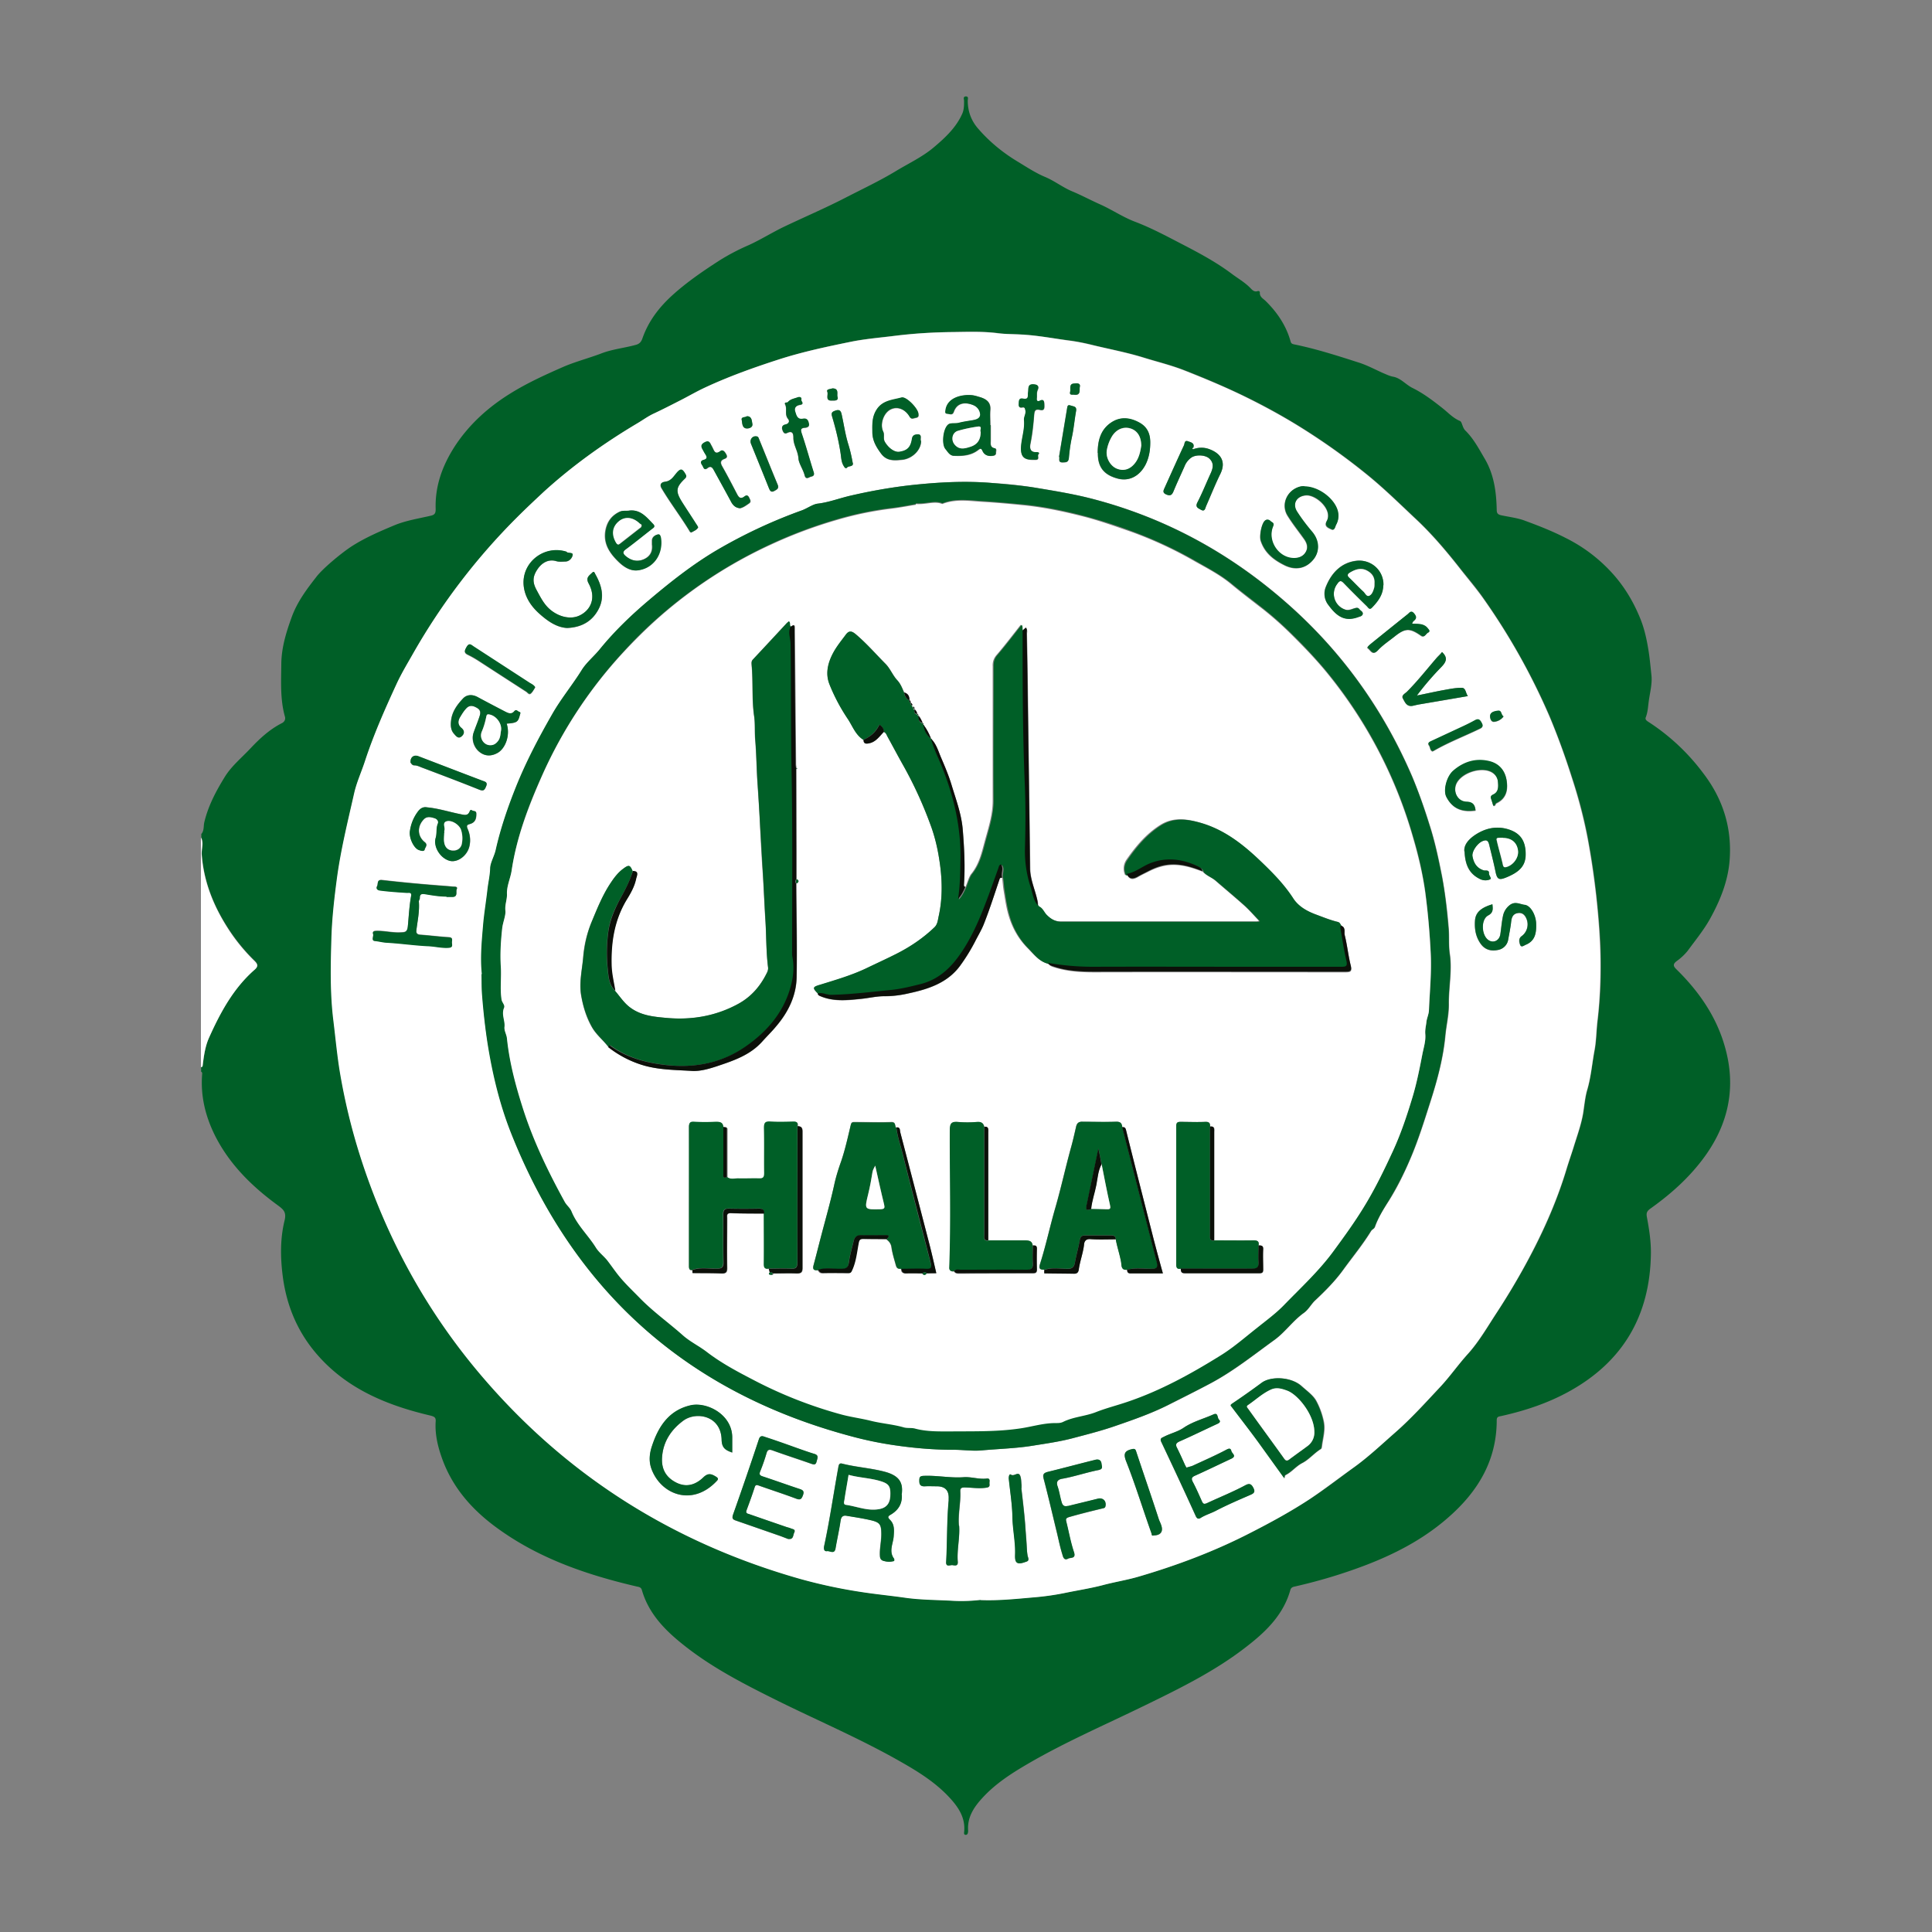 <svg width="70" height="70" fill="none" xmlns="http://www.w3.org/2000/svg"><rect width="100%" height="100%" fill="#808080" stroke="none"/><path d="M7.287 30.226c.112-.119.084-.28.112-.42.14-.602.427-1.141.742-1.652.238-.392.616-.7.938-1.043.336-.357.693-.686 1.134-.91.084-.042.14-.126.112-.231-.175-.616-.14-1.253-.133-1.883 0-.609.175-1.176.385-1.75.203-.546.54-.994.89-1.442.237-.308.93-.882 1.294-1.113.483-.308 1.008-.532 1.526-.749.42-.175.882-.245 1.33-.35.147-.035.168-.105.168-.238-.028-.847.252-1.596.707-2.296.518-.784 1.204-1.4 1.995-1.89.616-.385 1.281-.686 1.953-.98.448-.189.917-.308 1.372-.483.392-.147.82-.189 1.225-.301.133-.035.196-.112.238-.231.224-.644.623-1.155 1.134-1.61.518-.462 1.085-.847 1.66-1.218a7.89 7.89 0 011.056-.553c.413-.189.798-.427 1.204-.63.756-.364 1.533-.693 2.282-1.078.623-.322 1.253-.616 1.855-.98.462-.28.96-.511 1.372-.861.406-.343.798-.707 1.022-1.204.07-.154.07-.315.07-.476 0-.056-.049-.154.063-.161.112 0 .07.098.07.154 0 .385.126.728.378 1.015.406.469.882.861 1.414 1.183.336.203.672.427 1.03.574.342.147.63.378.972.518.35.147.686.329 1.036.483.413.189.798.448 1.218.609.574.217 1.113.504 1.652.784.637.329 1.274.665 1.855 1.099.231.175.483.315.686.525.056.056.133.154.26.112.034-.014.083 0 .083.049-.014.161.126.224.21.308.42.413.742.889.903 1.463.021.084.07.098.147.112.784.161 1.547.406 2.31.651.315.098.61.259.91.392.12.049.231.105.357.126.28.056.455.294.707.413.392.196.742.462 1.085.735.203.161.371.35.623.455.077.035.084.238.19.343.3.294.49.658.7 1.015.342.574.426 1.211.44 1.862 0 .126.042.168.161.196.294.063.61.098.875.203.497.182.994.378 1.47.623a5.683 5.683 0 011.792 1.4c.385.455.672.952.896 1.498.147.357.231.728.294 1.106.056.329.084.658.12.987.027.301-.057.609-.099.917-.028.203-.035.406-.112.595-.02.063.021.105.084.147a7.657 7.657 0 011.995 1.862c.728.945 1.057 2.009.96 3.192-.064.749-.344 1.435-.708 2.093-.23.413-.532.777-.812 1.162a2.037 2.037 0 01-.399.371c-.133.105-.133.175 0 .301.791.777 1.421 1.673 1.736 2.751.49 1.659.077 3.122-1.029 4.424-.483.574-1.05 1.057-1.659 1.491-.105.077-.154.14-.126.294.084.448.154.896.147 1.351-.035 2.233-1.015 3.906-2.975 4.984-.763.42-1.589.693-2.436.882-.09.021-.175.014-.175.154 0 1.449-.672 2.569-1.729 3.5-1.169 1.036-2.569 1.638-4.039 2.107-.51.161-1.029.301-1.554.42-.07.014-.126.035-.154.119-.245.882-.86 1.491-1.554 2.03-1.155.91-2.478 1.554-3.787 2.191-1.393.679-2.82 1.295-4.165 2.079-.602.35-1.19.728-1.666 1.253-.3.329-.539.693-.504 1.169 0 .07-.014.161-.09.154-.085 0-.05-.098-.05-.154.028-.441-.175-.784-.448-1.099-.51-.588-1.162-1.001-1.827-1.379-1.442-.826-2.968-1.477-4.459-2.212-1.183-.588-2.359-1.183-3.395-2.002-.686-.539-1.302-1.148-1.554-2.03-.028-.091-.098-.105-.175-.119-1.77-.413-3.472-.987-4.97-2.051-.952-.672-1.715-1.505-2.107-2.632-.147-.42-.245-.847-.217-1.295.014-.161-.063-.182-.189-.217-1.638-.385-3.143-1.015-4.235-2.366-.637-.791-.994-1.701-1.12-2.709-.084-.672-.09-1.344.07-1.995.077-.315-.056-.406-.252-.553-.938-.686-1.757-1.491-2.282-2.548-.336-.686-.51-1.4-.455-2.17 0-.042.021-.091-.035-.119v-.182c.05 0 .056-.028.063-.07.042-.343.091-.686.231-.994.406-.91.882-1.778 1.638-2.45.154-.133.12-.21 0-.336a6.689 6.689 0 01-.917-1.113c-.546-.826-.91-1.715-.987-2.716-.014-.21.077-.42-.02-.623v-.14l-.008.021zm28.245 27.741c.644.021 1.288-.042 1.94-.098a9.437 9.437 0 001.098-.154c.462-.098.931-.168 1.393-.287.441-.119.903-.189 1.344-.322 1.38-.406 2.716-.91 3.997-1.568.75-.385 1.491-.784 2.198-1.253.525-.343 1.022-.728 1.526-1.099.546-.392 1.036-.854 1.54-1.295.574-.504 1.085-1.071 1.61-1.631.364-.392.665-.826 1.022-1.218.413-.455.714-.994 1.05-1.505a24.3 24.3 0 00.931-1.54c.658-1.169 1.211-2.387 1.596-3.675.077-.252.161-.504.245-.756.126-.413.28-.826.35-1.253.042-.273.07-.567.14-.812.14-.483.175-.973.273-1.463.063-.35.063-.707.105-1.057.084-.7.12-1.4.112-2.093 0-.819-.07-1.638-.16-2.457a25.876 25.876 0 00-.26-1.799c-.14-.84-.357-1.666-.623-2.471a28.05 28.05 0 00-.812-2.219 23.933 23.933 0 00-2.387-4.256c-.266-.385-.574-.742-.868-1.113-.49-.623-1-1.225-1.575-1.764-.56-.525-1.106-1.064-1.7-1.554a23.69 23.69 0 00-2.528-1.806 22.246 22.246 0 00-2.002-1.099 30.372 30.372 0 00-2.19-.945c-.47-.182-.96-.301-1.436-.448-.623-.196-1.267-.308-1.904-.469a7.44 7.44 0 00-.86-.161c-.554-.07-1.1-.175-1.66-.21-.287-.014-.58-.007-.868-.049-.546-.07-1.085-.056-1.624-.042-.714.014-1.428.049-2.142.14-.51.063-1.022.105-1.519.203-.896.182-1.792.371-2.66.651-.91.294-1.813.616-2.68 1.022-.316.147-.624.329-.932.483-.3.154-.616.315-.93.462-.204.091-.386.231-.575.343a21.442 21.442 0 00-3.395 2.485c-.336.308-.665.616-.98.938a23.13 23.13 0 00-3.738 4.893c-.21.371-.434.735-.609 1.12-.42.91-.833 1.827-1.14 2.779-.134.399-.309.784-.4 1.19-.23 1.015-.483 2.03-.623 3.073-.098.735-.189 1.477-.203 2.212-.028.973-.049 1.953.07 2.933.077.616.133 1.232.231 1.841.175 1.057.42 2.093.75 3.108a22.798 22.798 0 004.465 8.029c3.087 3.591 6.93 5.985 11.48 7.273.735.21 1.484.364 2.24.476.497.077 1.001.126 1.505.196.56.077 1.12.084 1.68.112.364.021.735.021 1.106-.028l-.014.007z" fill="#005F27"/><path d="M7.287 30.359c.098.203 0 .413.021.623.077 1.001.448 1.89.987 2.716.266.406.574.777.917 1.113.126.119.161.203 0 .336-.763.672-1.232 1.547-1.638 2.45-.14.308-.189.658-.23.994 0 .042-.008.077-.064.07v-8.309l.007.007zm28.245 27.608a5.873 5.873 0 01-1.106.028c-.56-.028-1.12-.028-1.68-.112-.497-.07-1-.119-1.505-.196a18.738 18.738 0 01-2.24-.476c-4.543-1.288-8.393-3.682-11.48-7.273-2.037-2.366-3.514-5.054-4.466-8.029a22.332 22.332 0 01-.749-3.108c-.098-.609-.154-1.225-.23-1.841-.12-.98-.099-1.96-.07-2.933.02-.735.104-1.477.202-2.212.14-1.036.392-2.051.623-3.073.091-.406.273-.791.4-1.19.314-.952.72-1.869 1.14-2.779.175-.378.4-.749.61-1.12a23.13 23.13 0 013.737-4.893c.322-.322.651-.63.98-.938 1.043-.952 2.184-1.764 3.395-2.485.19-.112.371-.245.574-.343.315-.147.63-.308.931-.462.308-.154.616-.336.931-.483.868-.406 1.771-.728 2.681-1.022.868-.28 1.764-.469 2.66-.651.504-.098 1.015-.14 1.52-.203a18.142 18.142 0 012.141-.14c.546-.007 1.085-.028 1.624.042.287.035.574.028.868.049.56.028 1.106.133 1.66.21.286.035.573.091.86.161.637.154 1.274.273 1.904.469.476.147.966.266 1.435.448.742.294 1.477.595 2.191.945.686.336 1.358.7 2.002 1.099a23.69 23.69 0 012.527 1.806c.595.49 1.141 1.029 1.701 1.554.574.539 1.085 1.141 1.575 1.764.287.371.595.728.868 1.113a23.504 23.504 0 012.387 4.256c.308.728.574 1.47.812 2.22.266.811.476 1.637.623 2.47.105.595.19 1.197.26 1.799.09.819.153 1.638.16 2.457 0 .7-.028 1.4-.112 2.093-.042.35-.042.714-.105 1.057-.09.483-.126.98-.273 1.463-.07.245-.098.539-.14.812-.07.427-.224.84-.35 1.253-.077.252-.168.504-.245.756-.385 1.288-.945 2.499-1.596 3.675a26.485 26.485 0 01-.93 1.54c-.337.511-.645 1.05-1.05 1.505-.358.392-.659.833-1.023 1.218-.525.56-1.036 1.127-1.61 1.631-.504.441-.987.903-1.54 1.295-.51.364-1.008.749-1.526 1.099-.7.462-1.442.868-2.198 1.253-1.28.658-2.618 1.162-3.997 1.568-.44.133-.903.203-1.344.322-.462.12-.93.19-1.393.287a9.652 9.652 0 01-1.099.154c-.644.056-1.295.126-1.939.098l.014-.007zm7.735-41.699s-.02-.028-.035-.042c.063-.182-.084-.203-.189-.238-.133-.049-.119.084-.147.147-.238.511-.469 1.029-.7 1.54-.049.105-.077.189.07.245.14.056.196.014.252-.119.126-.301.266-.602.4-.903a.752.752 0 01.251-.322c.168-.112.504-.091.644.035.182.168.133.35.05.546-.162.343-.302.7-.477 1.043-.09.175.028.21.12.266.153.091.16-.056.195-.133.175-.385.33-.777.511-1.155.26-.525-.077-.798-.434-.917a.82.82 0 00-.518.007h.007zM17.458 35.294c.007.252 0 .497.021.749.05.581.098 1.162.196 1.736.182 1.113.434 2.205.847 3.255 2.254 5.726 6.35 9.401 12.3 10.997a14.592 14.592 0 003.696.497c.356 0 .72.056 1.077.021.61-.056 1.218-.07 1.827-.168.49-.084.98-.147 1.456-.273.525-.14 1.057-.273 1.575-.455.637-.224 1.267-.44 1.87-.742a64.299 64.299 0 001.546-.791c.833-.441 1.561-1.029 2.317-1.575.385-.28.665-.693 1.057-.973.175-.126.266-.322.42-.462.364-.343.714-.693 1.008-1.099.343-.469.714-.917 1.015-1.414.042-.063.112-.07.14-.154.112-.329.301-.63.483-.91.308-.483.553-.987.777-1.505.301-.693.525-1.421.756-2.142.245-.777.455-1.554.532-2.359.035-.385.133-.756.126-1.148-.007-.602.126-1.204.035-1.82-.049-.308-.014-.623-.042-.938a18.544 18.544 0 00-.238-1.862c-.126-.637-.259-1.274-.462-1.897a20.81 20.81 0 00-.616-1.715c-1.064-2.478-2.604-4.613-4.64-6.377-2.03-1.764-4.34-3.017-6.952-3.696-.7-.182-1.407-.294-2.12-.413a15.447 15.447 0 00-1.506-.161c-.98-.084-1.953-.028-2.933.077-.735.077-1.463.217-2.184.378-.406.091-.79.245-1.21.294-.169.021-.379.175-.575.245a18.42 18.42 0 00-3.08 1.442c-.875.518-1.673 1.148-2.45 1.806a13.943 13.943 0 00-1.764 1.757c-.217.266-.497.49-.665.763-.343.553-.763 1.057-1.085 1.624-.483.854-.938 1.715-1.309 2.632-.294.742-.56 1.491-.728 2.268-.049.231-.196.462-.203.672-.007.259-.07.518-.098.77-.049.441-.119.882-.16 1.323-.05.581-.106 1.162-.043 1.743h-.014zM32.67 54.117c.05-.406-.09-.651-.595-.791-.51-.14-1.05-.168-1.568-.3-.119-.029-.126.076-.14.153-.168.945-.308 1.897-.51 2.835-.022.084-.008.203.104.182.098-.021.266.126.308-.098.056-.336.133-.665.182-1.001.021-.147.077-.21.217-.182.294.049.595.098.882.161.33.077.371.161.378.49 0 .273-.07.546-.049.82.007.111.063.153.147.167a.644.644 0 00.364 0c.007 0 .014-.063 0-.084-.196-.266-.028-.546-.014-.812.014-.224.035-.427-.133-.595-.077-.077-.09-.119.014-.182.301-.168.455-.427.406-.77l.007.007zm13.874-.546c.014-.049.014-.112.042-.126.224-.105.371-.315.602-.434.252-.126.434-.364.68-.511.02-.014.027-.049.034-.084.035-.308.14-.609.063-.938a2.795 2.795 0 00-.273-.735c-.112-.196-.343-.357-.525-.525-.378-.336-1.113-.364-1.435-.119-.35.259-.707.511-1.07.756-.092.063-.043.077-.008.133l.966 1.281c.315.427.616.854.938 1.302h-.014zm-3.542-.392s-.049-.056-.077-.112a15.802 15.802 0 00-.28-.602c-.063-.119-.056-.175.084-.238.462-.203.917-.427 1.372-.637.084-.042.133-.084.056-.16-.063-.064-.02-.26-.196-.183-.364.161-.749.26-1.078.483-.224.154-.49.21-.72.33-.07.034-.148.055-.092.181.42.889.84 1.785 1.246 2.681.05.112.105.119.19.07.167-.105.363-.161.538-.252.406-.217.826-.392 1.246-.574.133-.063.196-.112.112-.266-.077-.14-.147-.16-.28-.09-.448.244-.924.433-1.393.65-.112.05-.14.028-.189-.07a8.71 8.71 0 00-.322-.686c-.077-.14-.035-.189.091-.245.441-.196.868-.406 1.302-.609.196-.091.014-.182 0-.273-.02-.084-.056-.119-.175-.056-.399.21-.812.392-1.218.581-.056.021-.112.035-.224.07l.007.007zm-14.434 2.583c.19.028.161-.14.21-.23.056-.12-.056-.12-.119-.148-.049-.02-.105-.035-.154-.049l-1.337-.462c-.07-.02-.16-.02-.119-.147.098-.28.203-.553.294-.833.028-.098.077-.09.154-.063.455.161.91.308 1.358.476.154.056.19 0 .238-.126.05-.133.014-.182-.112-.224-.448-.147-.889-.308-1.337-.455-.112-.035-.147-.077-.098-.189.084-.21.161-.427.224-.644.042-.133.091-.161.224-.112.462.168.931.322 1.4.483.112.042.161.042.196-.091.028-.112.091-.217-.084-.266-.21-.063-.413-.133-.623-.21-.392-.133-.777-.273-1.169-.406-.077-.028-.168-.063-.217.084-.308.917-.616 1.827-.938 2.737-.049.133-.007.175.105.21.546.189 1.092.378 1.631.567l.273.105v-.007zm-2.037-3.136v-.518c.014-.854-.93-1.33-1.526-1.183-.77.189-1.148.763-1.379 1.463-.09.266-.119.54-.028.82.33.944 1.477 1.392 2.36.468.07-.07.083-.105-.015-.168-.16-.098-.28-.147-.455.021-.273.26-.602.385-.98.196-.392-.196-.553-.518-.518-.938.042-.56.336-.994.777-1.316.455-.329 1.358-.189 1.38.7.006.294.14.378.384.462v-.007zm20.727-35s-.09-.007-.16.014c-.47.112-.708.637-.456 1.05.182.294.392.56.595.84.105.147.161.301.07.469-.09.161-.252.231-.434.231-.56 0-.973-.63-.756-1.148.056-.133-.042-.14-.09-.189-.057-.056-.14-.084-.204-.021-.126.112-.203.56-.154.721.14.441.462.693.854.889.4.203.784.133 1.057-.203.21-.259.245-.644-.049-1.001a9.195 9.195 0 01-.539-.721c-.189-.294-.02-.581.33-.602.363-.021.972.525.741.931-.112.196.063.252.168.301.12.063.126-.091.168-.161a.606.606 0 00.07-.469c-.105-.462-.686-.924-1.225-.924l.014-.007zm-31.08 14.861h.231c.196-.014.098-.189.14-.28.042-.098-.07-.084-.133-.09l-.518-.043a49.587 49.587 0 01-2.05-.196c-.204-.021-.14.14-.183.217-.042.077-.014.14.112.161.322.042.644.063.973.084.07 0 .168-.028.147.105-.063.364-.084.735-.119 1.099-.02.231-.112.224-.273.231-.294.014-.574-.063-.868-.056-.077 0-.147.014-.119.112.028.084-.077.238.063.252.147.014.294.056.448.063.504.028 1.008.098 1.512.126.245.014.483.077.728.056.161-.014.098-.126.105-.203 0-.077.035-.16-.105-.175-.35-.02-.693-.063-1.043-.091-.112-.007-.154-.063-.14-.161.042-.343.12-.686.091-1.036 0-.049.035-.091.035-.126-.007-.168.084-.168.203-.147.252.042.504.091.763.084v.014zM38.69 54.565c-.203.056-.217-.098-.252-.217-.049-.168-.07-.336-.126-.497-.056-.161.014-.238.154-.266.448-.077.875-.231 1.316-.315.19-.035.14-.112.126-.217-.014-.154-.112-.189-.238-.154-.567.14-1.14.294-1.708.434-.168.042-.196.098-.147.266.175.651.322 1.309.483 1.967.063.252.112.504.19.756.027.084.062.238.21.154.09-.049.293.014.21-.238-.12-.35-.183-.72-.274-1.085-.028-.112-.028-.147.12-.189.405-.112.818-.217 1.224-.315.042-.007.063-.028.07-.07.042-.189-.09-.322-.28-.273-.364.091-.72.182-1.085.266l.007-.007zM20.545 22.757c.546-.021.931-.259 1.155-.707.217-.434.098-.854-.133-1.246-.02-.042-.042-.119-.112-.049-.105.105-.245.175-.126.392.28.518.077.952-.308 1.148-.315.161-.749.07-1.078-.196-.23-.196-.357-.455-.497-.707-.14-.252-.168-.462.014-.742.175-.273.427-.399.693-.315.12.035.231.021.343.014.133-.007.231-.119.252-.231.014-.098-.126-.07-.196-.098-.014 0-.02-.021-.035-.028-.784-.245-1.589.364-1.547 1.183.028.441.266.798.595 1.085.294.259.61.476.98.497zm15.344-7.35c0-.182-.014-.371 0-.553.021-.266-.133-.385-.357-.455a1.347 1.347 0 00-.322-.077c-.357-.028-.86.084-.938.518-.014.084-.028.147.05.154.076 0 .188.084.244-.07.12-.336.42-.357.714-.238.126.056.252.196.245.343 0 .147-.154.182-.287.203-.16.028-.322.049-.483.091-.119.028-.273 0-.357.042-.21.105-.294.721-.133.91.084.098.147.238.315.245.308.014.61-.007.868-.21.077-.056.112-.077.161.035.07.147.203.196.364.175.063-.007.126-.035.12-.112 0-.056.041-.14-.043-.161-.182-.035-.147-.168-.147-.287v-.553h-.014zM18.361 26.222c.371-.028.406-.063.47-.308.013-.056.041-.098-.029-.119-.056-.021-.105-.105-.175-.021-.105.126-.217.07-.329.014-.336-.175-.672-.35-1.008-.532-.189-.105-.385-.091-.518.056-.217.224-.406.483-.434.812-.014.161-.007.329.098.455.063.07.154.203.266.119.098-.077.161-.203.007-.322-.126-.105-.133-.245-.042-.392.063-.105.126-.21.21-.301.133-.147.26-.119.406-.028.154.091.12.217.077.336-.063.196-.14.385-.21.574a.644.644 0 00.196.665c.252.21.504.154.686.049.273-.16.462-.63.322-1.05l.007-.007zm-2.877 3.031c-.16-.028-.266.049-.35.168-.154.21-.245.448-.28.707-.028.245.147.609.33.672.07.021.188.07.21-.028.013-.07.125-.161 0-.259-.274-.217-.28-.58-.029-.833.112-.112.252-.077.385-.035.091.028.154.105.12.196-.07.168-.029.343-.078.511-.098.322.161.735.49.833.273.084.63-.154.721-.49a.989.989 0 00-.056-.665c-.056-.126-.014-.147.084-.175.19-.049.238-.189.231-.371 0-.091-.049-.09-.112-.105-.042-.007-.09-.077-.126.014-.07.182-.196.133-.343.105-.399-.084-.79-.21-1.19-.245h-.007zm19.264 26.026c-.035-.413.07-.819.05-1.239-.008-.133.055-.147.167-.147.26 0 .518.05.784.007.147-.02.098-.105.105-.175 0-.07.028-.168-.098-.154-.28.035-.56-.07-.84-.049-.483.035-.959-.07-1.442-.049-.133 0-.16.042-.16.168 0 .168.062.217.216.21.14-.007.273 0 .413 0 .303 0 .448.15.434.448v.07c-.07.735-.049 1.477-.09 2.219-.015.203.14.112.223.12.091.006.21.048.196-.127-.035-.434.077-.868.05-1.302h-.008zm18.312-24.43c.021.511.182.812.546.994.126.063.266.07.371.021.084-.035-.042-.14-.035-.224.014-.14-.126-.091-.189-.105-.252-.077-.357-.266-.406-.504-.035-.168.168-.469.357-.553.126-.056.203-.056.245.119.084.322.168.651.231.98.063.294.126.322.4.21.454-.189.692-.406.692-.833 0-.42-.14-.72-.539-.875-.42-.16-.833-.105-1.218.126-.28.168-.49.392-.462.644h.007zM22.792 18.501c-.119.014-.238-.014-.357.042-.322.154-.476.413-.518.749-.049.448.19.777.49 1.071.19.182.427.336.693.301.546-.077.89-.546.84-1.092-.007-.091-.028-.224-.105-.21-.09.021-.217.084-.224.224v.14c.035.266-.077.448-.315.546-.23.098-.448.035-.644-.126-.105-.084-.112-.154.007-.245.322-.238.63-.49.945-.735.063-.049.14-.084.05-.175-.246-.252-.47-.546-.883-.49h.021zm27.328 2.702c.007-.595-.497-.938-.973-.889-.553.063-.91.441-1.113.945a.655.655 0 00.098.665c.315.427.61.595 1.064.434.063-.021.168-.028.175-.126.007-.077-.077-.105-.119-.161-.049-.07-.105-.056-.182-.035-.105.028-.21.084-.329.049a.604.604 0 01-.287-.945c.077-.098.126-.119.224-.021.273.287.56.567.847.847.05.049.091.133.182.042.217-.231.4-.476.406-.812l.007.007zm-10.346-4.788c-.007.511.217.798.728.931.406.105.784-.091 1.001-.511.133-.259.175-.532.168-.819 0-.315-.119-.553-.406-.707-.322-.168-.644-.21-.959-.028-.42.252-.539.672-.539 1.134h.007zm14.301 16.352c-.434.126-.616.301-.637.588-.02.301.021.581.203.84.133.189.336.287.61.231a.453.453 0 00.391-.392c.035-.189.077-.378.098-.574.021-.14.028-.329.231-.37.19-.036.287.076.343.23a.535.535 0 01-.196.61c-.105.083-.084.202-.049.293.042.133.147.035.203.014.364-.147.4-.462.378-.798-.014-.28-.196-.623-.42-.651-.168-.021-.343-.14-.539.014a.654.654 0 00-.238.385c-.049.217-.063.448-.098.672-.035.224-.245.329-.427.21-.259-.168-.287-.749-.014-.896.196-.105.168-.238.154-.406h.007zM33.37 15.981c-.035-.07.05-.224-.09-.231-.07 0-.21-.007-.232.154-.049.322-.182.434-.462.476-.175.021-.385-.14-.518-.357-.077-.126 0-.259-.063-.378-.126-.259.007-.665.26-.798.237-.126.524-.028.692.252.063.112.126.07.224.049.126-.021.105-.091.098-.161-.02-.189-.434-.616-.609-.574-.329.091-.7.098-.917.462-.16.266-.147.525-.14.805 0 .301.14.532.315.763.203.273.47.252.756.224.357-.035.686-.343.693-.679l-.007-.007zm20.734 13.223c.091.028.07-.063.12-.09.37-.176.426-.505.363-.855-.063-.336-.273-.581-.623-.665-.497-.119-.93.028-1.309.35-.252.217-.364.721-.245.945.21.406.546.56 1.057.49-.02-.203-.09-.308-.336-.315-.329-.014-.504-.399-.343-.693.196-.357.833-.574 1.211-.406.168.077.266.21.28.385.014.168.021.364-.175.455-.084.035-.098.077-.07.161.028.084.056.168.077.252l-.007-.014zm-1.862-5.579c-.063.084-.147.147-.21.231-.35.406-.679.826-1.057 1.204-.07.07-.217.133-.147.252.077.133.133.308.364.259.084-.021.175-.042.266-.056a99.08 99.08 0 001.722-.294c-.084-.119-.07-.308-.23-.301-.218 0-.435.05-.652.084-.322.063-.644.133-.966.196.28-.378.574-.714.89-1.036.174-.182.244-.336.013-.546l.007.007zm-15.24 30.296h.014v-.119c-.014-.112-.007-.231-.049-.336-.07-.175-.217.042-.336-.042-.056-.042-.084.077-.077.14.042.469.12.931.133 1.4.007.427.105.84.098 1.267 0 .126-.02.294.05.364.076.091.244.021.363-.02.112-.036.056-.14.042-.197-.035-.154-.035-.301-.042-.455-.014-.23-.035-.455-.049-.686-.035-.448-.09-.889-.14-1.33l-.007.014zm4.795 1.715c.266 0 .364-.147.266-.399-.02-.063-.056-.119-.077-.189-.273-.826-.553-1.645-.826-2.471-.02-.07-.049-.084-.133-.07-.287.056-.336.161-.217.462.336.854.602 1.73.91 2.59.014.042 0 .098.077.077zM29.31 15.4c-.028-.175-.09-.238-.23-.217-.204.035-.232-.133-.274-.266-.049-.14.05-.224.175-.238.175-.028.035-.119.05-.182.02-.105-.07-.112-.134-.091-.126.042-.266.056-.357.175-.028.028-.14 0-.098.077.084.168-.028.357.105.525.07.084.035.182-.105.21-.098.021-.133.098-.098.189.028.077.07.168.175.112.21-.105.224.056.224.182 0 .259.168.469.182.735.014.182.175.399.224.616.035.14.112.105.182.07.063-.035.196-.014.147-.175-.147-.462-.273-.931-.427-1.386-.049-.154-.063-.224.126-.231.05 0 .14-.035.126-.098l.007-.007zm-2.513 3.024c.133-.021.238-.105.343-.175.098-.063.05-.126.014-.21-.049-.105-.105-.098-.175-.042-.133.098-.196.035-.266-.091-.175-.336-.35-.679-.539-1.008-.07-.126-.07-.21.077-.266.077-.028.126-.07.07-.168-.049-.091-.119-.182-.203-.119-.196.147-.23 0-.294-.126-.02-.042-.042-.077-.063-.119-.049-.105-.105-.126-.217-.07-.126.063-.147.133-.084.245.035.063.07.133.112.196.063.098.063.161-.063.196-.119.035-.119.112-.056.196.05.063.056.21.196.098.098-.077.161-.035.217.063.203.378.42.756.623 1.141.07.133.161.238.322.252l-.014.007zm10.591-1.757h.161c.133-.021.028-.14.084-.203.05-.056-.02-.07-.063-.07-.273.014-.259-.182-.224-.343.07-.329.098-.658.126-.987.014-.161.028-.245.217-.203.168.035.161-.084.154-.196 0-.112-.014-.203-.168-.133-.07.035-.119 0-.105-.084.014-.105-.014-.21.035-.315.042-.098.028-.182-.126-.196-.259-.028-.203.147-.224.287-.014.105.042.273-.175.231-.126-.028-.154.042-.16.154 0 .105-.015.189.132.161.084-.014.091.042.105.112.028.126-.063.231-.049.357.028.315-.077.609-.105.917-.028.343.056.504.392.511h-.007zM19.39 24.913c-.042-.084-.126-.112-.196-.154l-2.037-1.323c-.09-.063-.16-.133-.252.021-.07.126-.112.203.05.28.146.07.286.154.426.245.56.364 1.127.728 1.687 1.092.05.035.098.126.175.056.056-.056.098-.14.147-.21v-.007zm-4.522 2.709c.028.049.063.112.14.112.112 0 .203.056.308.091.686.259 1.372.518 2.051.791.154.063.19.014.245-.119.063-.147-.028-.168-.126-.203a315.66 315.66 0 01-2.324-.889c-.16-.063-.3.028-.287.21l-.007.007zm10.423-8.505a1.054 1.054 0 00-.07-.119c-.168-.266-.343-.525-.51-.791-.246-.392-.232-.539.097-.854.07-.063.063-.098.021-.168-.112-.196-.175-.21-.315-.049-.119.14-.203.294-.42.329-.07.007-.238.049-.126.238.308.518.672.994.987 1.505.028.042.05.119.12.077.076-.049.167-.077.216-.168zM51.15 22.61c.028-.056.035-.077.05-.091.111-.084.118-.161.027-.28-.112-.14-.168-.028-.238.028-.44.357-.882.707-1.323 1.064-.119.098-.147.14-.119.161.112.077.175.287.371.077.175-.189.4-.336.602-.497.385-.308.553-.315.952-.035.133.098.175-.063.26-.105.097-.049.027-.112-.015-.161-.14-.175-.35-.154-.574-.161h.007zM30.9 16.793a5.74 5.74 0 00-.162-.686c-.112-.357-.168-.735-.245-1.099-.028-.119-.084-.175-.224-.126-.119.042-.16.077-.119.217.126.441.245.882.308 1.337.021.147.021.308.105.441.021.035.07.133.126.07.063-.077.217-.021.217-.154h-.007zM51.911 27.23l.042-.021c.525-.301 1.085-.518 1.624-.777.091-.042.175-.07.105-.217-.07-.126-.126-.175-.259-.098a6.61 6.61 0 01-.385.196l-1.218.567c-.063.028-.098.07-.049.14.056.07.028.189.14.217v-.007zM38.374 16.555c.021.091-.049.21.133.203.126 0 .203 0 .217-.175.028-.252.056-.504.112-.756.07-.308.091-.623.147-.931.028-.168-.084-.161-.189-.196s-.119 0-.133.084l-.294 1.771h.007zm-10.983-.742c-.133-.014-.238.126-.175.273.21.532.427 1.064.644 1.596.035.098.077.175.196.112.084-.049.182-.084.126-.224-.23-.553-.448-1.113-.679-1.666-.014-.042-.035-.084-.105-.091h-.007zm2.765-1.736c-.063.028-.224.021-.182.119.042.105-.084.329.147.322.07 0 .28.028.224-.133-.028-.098.07-.315-.189-.308zm24.318 11.886c-.09-.056-.049-.224-.196-.203-.112.014-.266.035-.287.168-.014.07.014.245.147.231a.504.504 0 00.336-.189v-.007zM27.062 15.085c-.056.056-.217.014-.189.133.021.112.014.287.161.308.063.007.26-.014.224-.175-.02-.098-.014-.259-.196-.266zm11.865-.777c.245.028.175-.182.196-.28.042-.175-.16-.133-.217-.126-.182.014-.112.196-.133.301-.035.14.098.084.154.105z" fill="#fff"/><path d="M17.458 35.294c-.063-.58-.007-1.162.042-1.743.035-.44.112-.882.161-1.323.028-.252.091-.504.098-.77.007-.21.154-.44.203-.672.175-.777.434-1.533.728-2.268.364-.91.82-1.778 1.31-2.632.321-.567.741-1.07 1.084-1.624.175-.273.455-.497.665-.763.525-.644 1.127-1.218 1.764-1.757.777-.658 1.575-1.288 2.45-1.806a18.42 18.42 0 013.08-1.442c.196-.07.4-.224.574-.245.42-.049.805-.203 1.211-.294a19.246 19.246 0 012.184-.378c.973-.105 1.953-.16 2.933-.077.497.042 1.001.084 1.505.161.714.12 1.421.231 2.121.413 2.611.68 4.921 1.932 6.951 3.696 2.037 1.764 3.577 3.9 4.641 6.377.238.56.434 1.134.616 1.715.203.623.336 1.26.462 1.897.12.616.182 1.24.238 1.862.028.315 0 .63.042.938.091.61-.042 1.211-.035 1.82 0 .392-.09.77-.126 1.148-.077.805-.28 1.582-.532 2.36-.23.72-.455 1.448-.756 2.141a11.336 11.336 0 01-.777 1.505c-.175.28-.364.588-.483.91-.028.084-.098.091-.14.154-.308.497-.679.945-1.015 1.414-.294.406-.644.756-1.008 1.1-.154.14-.238.335-.42.461-.392.28-.672.693-1.057.973-.756.546-1.484 1.127-2.317 1.575-.51.273-1.029.525-1.547.791-.602.301-1.232.525-1.869.742-.518.182-1.043.315-1.575.455-.476.126-.966.196-1.456.273-.609.098-1.218.112-1.827.168-.357.035-.72-.028-1.078-.02-.693 0-1.386-.064-2.072-.162a12.856 12.856 0 01-1.624-.336c-5.943-1.596-10.038-5.278-12.299-10.997-.413-1.05-.672-2.142-.847-3.255a23.935 23.935 0 01-.196-1.736c-.02-.252-.014-.504-.02-.749h.013zm15.73-17.03c-.225.034-.554.104-.876.14a12.19 12.19 0 00-1.946.398 17.02 17.02 0 00-6.216 3.311c-.539.455-1.05.938-1.526 1.463a16.541 16.541 0 00-2.96 4.466c-.505 1.113-.939 2.254-1.12 3.48-.043.28-.183.56-.169.846.007.203-.077.392-.056.61.021.174-.098.433-.119.643-.042.448-.077.903-.049 1.358.028.406-.035.812.028 1.218.014.105.133.196.091.294-.105.238.042.462.014.693-.02.14.07.266.091.42.091.882.322 1.743.595 2.583.378 1.17.91 2.261 1.498 3.332.07.126.19.21.245.343.203.504.61.875.89 1.323.111.175.293.308.412.462.112.147.231.315.343.462.245.322.54.595.826.89.483.496 1.057.902 1.575 1.364.266.238.588.385.868.602.504.385 1.064.686 1.631.98 1.043.54 2.121.98 3.248 1.281.343.091.714.14 1.05.224.385.098.784.126 1.17.231.146.042.293.007.426.05.434.118.896.104 1.33.104.82 0 1.645.014 2.464-.105.406-.056.805-.182 1.218-.196.12 0 .238.021.357-.042.378-.182.805-.203 1.197-.357.371-.14.77-.245 1.155-.378 1.176-.406 2.261-.994 3.311-1.645.497-.308.931-.686 1.386-1.043.322-.259.658-.504.945-.798.63-.644 1.295-1.26 1.827-1.995.371-.51.735-1.022 1.071-1.554.406-.658.742-1.35 1.064-2.05.287-.624.504-1.268.7-1.926.161-.525.266-1.07.371-1.61.042-.224.12-.455.098-.693-.014-.154.028-.308.042-.448.014-.126.084-.287.091-.42.028-.686.098-1.365.063-2.058a28.79 28.79 0 00-.196-2.198 13.81 13.81 0 00-.44-1.988 16.656 16.656 0 00-3.178-6.048 18.047 18.047 0 00-1.17-1.26c-.35-.35-.714-.679-1.106-.987-.37-.294-.756-.58-1.12-.882-.406-.336-.882-.58-1.344-.847a14.967 14.967 0 00-2.33-1.078 18.506 18.506 0 00-1.772-.56c-.693-.175-1.4-.322-2.12-.392-.47-.042-.946-.09-1.422-.119-.497-.028-1.008-.119-1.498.077-.287-.119-.567.028-.959 0v.028zm-.518 35.853c.041.343-.106.595-.407.77-.112.063-.09.105-.014.182.168.168.147.371.133.595-.02.266-.189.546.014.812.014.021.007.077 0 .084a.644.644 0 01-.364 0c-.077-.014-.14-.063-.147-.168-.02-.28.056-.546.05-.819 0-.329-.05-.413-.379-.49-.294-.07-.588-.112-.882-.161-.14-.021-.196.042-.217.182-.049.336-.126.665-.182 1.001-.042.224-.203.084-.308.098-.112.021-.126-.098-.105-.182.203-.938.336-1.89.511-2.835.014-.077.021-.189.14-.154.518.133 1.05.161 1.568.301.497.14.644.385.595.791l-.007-.007zm-1.919-.679a29.26 29.26 0 00-.147.889c-.007.063-.063.182.05.196.398.063.79.238 1.21.154.266-.049.392-.217.4-.511.006-.322-.064-.413-.365-.504-.37-.112-.756-.119-1.14-.224h-.008zm15.785.133l-.938-1.302c-.315-.434-.644-.854-.966-1.281-.035-.049-.084-.07.007-.133.364-.245.721-.497 1.071-.756.33-.245 1.064-.217 1.435.119.19.168.413.329.525.525.12.21.217.469.273.735.077.329-.028.63-.063.938 0 .028-.014.07-.035.084-.245.154-.434.385-.679.511-.224.119-.378.322-.602.434-.028.014-.028.077-.042.126h.014zm1.085-1.694c0-.609-.588-1.337-.98-1.484-.189-.07-.385-.133-.588-.042-.308.14-.56.378-.84.567-.07.049-.014.098.014.133.434.595.868 1.19 1.295 1.792.063.084.105.105.196.035.21-.168.434-.315.651-.476a.615.615 0 00.252-.518v-.007zm-4.62 1.295c.112-.035.168-.042.224-.07.406-.189.826-.37 1.218-.58.12-.064.154-.029.175.055.021.084.203.175 0 .273-.434.203-.868.413-1.302.61-.133.055-.168.104-.09.244.118.224.216.455.321.686.042.098.077.12.19.07.461-.217.937-.406 1.392-.65.133-.07.21-.05.28.09.084.154.028.21-.112.266-.42.182-.84.364-1.246.574-.175.091-.37.147-.539.252-.084.056-.14.042-.189-.07-.406-.896-.826-1.792-1.246-2.68-.063-.127.021-.148.091-.183.238-.126.504-.182.721-.329.33-.224.721-.322 1.078-.483.175-.077.133.112.196.182.077.077.028.126-.056.161-.455.21-.91.434-1.372.637-.133.063-.147.12-.084.238.098.196.19.4.28.602.028.056.05.12.077.112l-.007-.007zm-14.434 2.59l-.273-.105-1.63-.567c-.113-.042-.148-.077-.106-.21.322-.91.637-1.82.938-2.737.05-.147.14-.112.217-.084.392.126.784.266 1.17.406.202.07.412.147.622.21.168.049.112.154.084.266-.028.133-.084.126-.196.091-.462-.168-.938-.315-1.4-.483-.133-.049-.189-.028-.224.112-.063.217-.14.434-.224.644-.049.119-.014.154.098.189.448.147.89.308 1.337.455.126.042.161.091.112.224s-.09.182-.238.126c-.448-.168-.903-.315-1.358-.476-.077-.028-.126-.035-.154.063-.09.28-.189.56-.294.833-.042.119.05.119.12.147.44.154.888.308 1.336.462.05.014.105.028.154.049.063.028.175.028.12.147-.05.091-.022.259-.21.231v.007zm-2.037-3.136c-.238-.084-.378-.161-.385-.462-.02-.882-.924-1.029-1.379-.7-.44.322-.735.756-.777 1.316-.035.427.126.742.518.938.385.189.714.063.98-.196.175-.168.294-.119.455-.021.098.063.084.098.014.168-.882.931-2.023.476-2.359-.469-.098-.273-.063-.553.028-.819.231-.7.61-1.281 1.38-1.463.594-.147 1.54.329 1.525 1.183v.525zM47.257 17.62c.54 0 1.127.468 1.225.923a.685.685 0 01-.07.47c-.035.07-.049.216-.168.16-.098-.049-.273-.105-.168-.3.224-.407-.378-.953-.742-.932-.35.021-.525.308-.329.602.161.252.343.49.54.721.293.35.258.742.048 1.001-.273.336-.658.406-1.057.203-.392-.196-.714-.455-.854-.889-.056-.16.028-.616.154-.72.07-.057.147-.036.203.02.05.05.147.056.091.19-.217.517.196 1.147.756 1.147.182 0 .343-.063.434-.23.091-.162.035-.323-.07-.47-.196-.28-.413-.546-.595-.84-.252-.406-.014-.93.455-1.05.07-.02.154-.007.161-.014l-.014.007zm-31.08 14.867c-.259 0-.51-.042-.763-.084-.119-.021-.21-.021-.203.147 0 .035-.042.077-.035.126.028.35-.049.693-.09 1.036-.015.098.027.154.14.161.35.021.692.07 1.042.091.147.007.112.098.105.175 0 .077.056.189-.105.203-.245.021-.483-.042-.728-.056-.504-.021-1.008-.098-1.512-.126-.154-.007-.3-.049-.448-.063-.14-.014-.035-.168-.063-.252-.028-.098.042-.105.12-.112.286-.007.573.07.867.056.161-.007.252 0 .273-.231.035-.364.05-.735.12-1.099.02-.133-.078-.105-.148-.105-.322-.021-.65-.042-.973-.084-.126-.014-.154-.084-.112-.161.042-.077-.02-.245.182-.217.686.077 1.365.14 2.051.196.175.014.35.021.518.042.063 0 .182-.007.133.091-.042.091.05.266-.14.28h-.23v-.014zM38.69 54.565c.363-.091.72-.175 1.084-.266.19-.049.322.084.28.273-.007.042-.028.056-.07.07-.413.098-.819.196-1.225.315-.147.042-.147.077-.119.189.091.364.154.728.273 1.085.084.252-.119.189-.21.238-.154.084-.189-.07-.21-.154-.077-.245-.133-.504-.189-.756-.16-.658-.315-1.316-.483-1.967-.042-.168-.014-.224.147-.266.574-.14 1.141-.294 1.708-.434.126-.035.224 0 .238.154.014.105.056.182-.126.217-.44.091-.875.238-1.316.315-.14.028-.21.105-.154.266.056.161.084.329.126.497.035.119.05.273.252.217l-.007.007zM20.545 22.75c-.37-.021-.686-.238-.98-.497-.329-.287-.567-.644-.595-1.085-.049-.819.763-1.428 1.547-1.183.014 0 .021.021.035.028.077.028.217 0 .196.098-.02.105-.119.224-.252.231-.112 0-.224.021-.343-.014-.266-.077-.518.042-.693.315-.182.28-.154.483-.014.742.14.259.266.518.497.707.33.273.756.364 1.078.196.385-.196.588-.63.308-1.148-.119-.217.021-.287.126-.392.07-.07.091.007.112.049.224.399.343.819.133 1.246-.224.448-.609.686-1.155.707zM35.89 15.4v.553c0 .12-.029.252.146.287.084.014.035.105.042.161.008.077-.049.105-.119.112-.16.028-.3-.028-.364-.175-.048-.112-.09-.09-.16-.035-.26.196-.56.217-.869.21-.16 0-.23-.147-.315-.245-.154-.189-.076-.805.134-.91.084-.042.238-.007.357-.042.16-.042.322-.063.483-.09.125-.022.28-.057.286-.204a.393.393 0 00-.245-.343c-.294-.126-.594-.098-.713.238-.05.147-.168.07-.245.07-.078 0-.063-.07-.05-.154.078-.434.581-.546.938-.518.113.007.218.05.323.077.224.07.378.19.357.455-.014.182 0 .371 0 .553h.014zm-.358.245c-.041-.049.085-.217-.104-.189a5.083 5.083 0 00-.721.154c-.203.063-.26.33-.12.497.175.21.378.14.581.077.245-.077.364-.259.364-.539zM18.361 26.222c.133.42-.049.889-.322 1.05-.182.105-.44.168-.686-.049-.175-.154-.273-.434-.196-.665.063-.196.147-.385.21-.574.042-.126.077-.245-.077-.336-.147-.084-.28-.119-.406.028-.084.091-.147.196-.21.301-.09.147-.084.287.042.392.154.126.091.252-.007.322-.112.084-.203-.042-.266-.119-.112-.126-.119-.294-.098-.455.035-.329.224-.588.434-.812.133-.14.33-.154.518-.056.336.182.672.357 1.008.532.112.056.224.112.33-.014.07-.084.118 0 .174.021.077.021.042.063.028.119-.063.245-.098.28-.469.308l-.007.007zm-.602.777a.335.335 0 00.287-.154c.084-.112.084-.245.105-.364.05-.259-.175-.553-.427-.595-.07-.014-.084.014-.105.077a3.664 3.664 0 01-.16.539c-.099.238.07.497.3.497zm-2.275 2.254c.406.042.791.168 1.19.245.14.028.273.077.343-.105.035-.09.077-.02.126-.014.063.014.112.014.112.105 0 .182-.042.315-.23.371-.099.028-.134.05-.085.175.091.21.12.441.056.665-.098.336-.448.574-.72.49-.33-.098-.589-.51-.49-.833.048-.168.006-.35.076-.51.035-.092-.028-.169-.119-.197-.133-.042-.273-.077-.385.035-.252.252-.245.616.028.833.126.098.014.19 0 .26-.02.097-.14.048-.21.027-.182-.063-.357-.427-.329-.672.035-.259.126-.497.28-.707.084-.119.19-.203.35-.168h.007zm.616.931c0 .112-.014.231 0 .343.028.175.14.294.33.294a.303.303 0 00.314-.28.979.979 0 00-.042-.49c-.077-.182-.336-.343-.518-.287-.168.056-.042.224-.077.336-.007.028 0 .063 0 .091l-.007-.007zm18.648 25.095c.035.434-.084.868-.049 1.302.014.175-.105.14-.196.126-.084-.007-.238.084-.224-.119.042-.735.021-1.477.091-2.219v-.07c.014-.299-.13-.448-.434-.448-.14 0-.28-.007-.413 0-.154.014-.224-.042-.217-.21 0-.126.028-.161.161-.168.483-.021.96.084 1.442.049.28-.021.553.084.84.049.126-.014.105.077.098.154 0 .07.035.154-.105.175-.266.042-.525 0-.784-.007-.112 0-.175.014-.168.147.021.413-.09.819-.049 1.239h.007zm18.312-24.43c-.028-.252.182-.476.462-.644.385-.231.798-.287 1.218-.126.4.154.54.455.54.875 0 .427-.239.644-.694.833-.273.112-.343.077-.399-.21-.07-.329-.154-.651-.23-.98-.043-.168-.12-.168-.246-.119-.189.084-.392.378-.357.553.042.231.147.42.406.504.063.021.203-.028.19.105-.008.084.118.189.034.224a.436.436 0 01-.37-.021c-.365-.182-.526-.49-.547-.994h-.007zm1.393-.49c-.238 0-.252 0-.224.112.07.287.154.574.217.861.021.098.07.105.14.084.26-.077.448-.357.406-.609-.042-.28-.245-.441-.546-.441l.007-.007zM22.792 18.501c.413-.056.637.238.882.49.084.091.007.133-.049.175-.315.245-.623.497-.945.735-.126.091-.112.154-.007.245.19.161.406.217.644.126.238-.098.35-.28.315-.546v-.14c0-.147.133-.21.224-.224.077-.014.098.119.105.21.042.546-.294 1.022-.84 1.092-.266.035-.504-.119-.693-.301-.3-.287-.546-.616-.49-1.071.042-.336.196-.595.518-.749.12-.056.238-.028.357-.042h-.02zm.455.511s-.042-.028-.07-.049c-.245-.224-.525-.252-.742-.07-.238.196-.266.476-.105.77.07.112.112.056.175.014l.672-.525c.035-.028.084-.042.077-.133l-.007-.007zm26.873 2.191c0 .336-.182.581-.406.812-.09.098-.133.014-.182-.042-.287-.28-.567-.56-.847-.847-.098-.105-.154-.084-.224.021a.597.597 0 00.287.945c.12.042.224-.014.33-.049.076-.021.125-.035.181.035.042.056.126.084.12.161-.015.091-.113.098-.176.126-.455.161-.749 0-1.064-.434a.66.66 0 01-.098-.665c.203-.511.56-.882 1.113-.945a.868.868 0 01.973.889l-.007-.007zm-.315-.077c.014-.21-.084-.357-.266-.455-.224-.119-.427-.049-.623.07-.098.056-.105.105-.014.189.175.161.336.336.504.497.063.063.112.189.203.154.105-.035.147-.168.182-.28.021-.056.014-.119.014-.182v.007zm-10.031-4.718c0-.462.112-.882.54-1.134.307-.182.636-.147.958.028.287.154.4.392.406.707 0 .287-.042.56-.168.819-.217.42-.588.616-1 .511-.512-.133-.736-.42-.729-.931h-.007zm1.575-.259c0-.343-.154-.567-.413-.637-.245-.063-.49.042-.644.287a1.468 1.468 0 00-.189.504.634.634 0 00.364.672c.266.105.511.014.693-.252.126-.189.168-.406.19-.581v.007zM54.075 32.76c.014.168.042.301-.154.406-.273.147-.245.728.014.896.175.12.392.014.427-.21.035-.224.05-.448.098-.672a.653.653 0 01.238-.385c.196-.154.371-.035.54-.014.223.021.405.371.42.651.013.336-.015.651-.379.798-.056.021-.168.12-.203-.014-.028-.09-.056-.21.05-.294a.525.525 0 00.195-.609c-.056-.154-.154-.273-.343-.23-.203.041-.217.23-.23.37-.029.196-.064.385-.099.574a.453.453 0 01-.392.392c-.28.05-.476-.042-.609-.23-.182-.26-.224-.54-.203-.84.021-.28.203-.463.637-.589h-.007zM43.26 16.268a.82.82 0 01.519-.007c.356.119.692.392.433.917-.189.378-.343.77-.51 1.155-.035.077-.042.224-.197.133-.098-.056-.21-.091-.119-.266.175-.336.316-.693.476-1.043.091-.196.133-.378-.049-.546-.147-.133-.476-.147-.644-.035a.678.678 0 00-.252.322c-.133.301-.273.595-.398.903-.056.133-.112.175-.252.119-.155-.063-.12-.14-.07-.245.23-.511.461-1.029.7-1.54.028-.056.014-.196.147-.147.105.042.252.063.189.238 0 .014-.014.035-.021.049h.055l-.007-.007zm-9.89-.294c0 .343-.337.651-.694.679-.287.028-.553.049-.756-.224-.168-.231-.308-.462-.315-.763 0-.28-.02-.539.14-.805.217-.364.588-.371.917-.462.168-.049.581.378.61.574.006.07.027.14-.099.161-.098.021-.16.063-.224-.049-.168-.28-.455-.378-.693-.252-.252.133-.385.539-.259.798.056.119-.014.252.063.378.126.217.343.378.518.357.287-.042.413-.154.462-.476.028-.161.168-.154.231-.154.14.007.063.161.091.231l.007.007zm20.733 13.223a4.976 4.976 0 00-.077-.252c-.028-.077-.014-.119.07-.16.204-.092.19-.288.176-.456a.445.445 0 00-.28-.385c-.378-.16-1.015.05-1.211.406-.161.294.014.68.343.693.244.007.314.112.335.315-.51.077-.847-.084-1.056-.49-.12-.224 0-.728.245-.945.37-.322.811-.469 1.308-.35.35.084.56.322.623.665.063.35.008.68-.364.854-.049.021-.028.112-.119.091l.008.014zm-1.862-5.579c.231.21.161.364-.014.546-.315.322-.609.665-.889 1.036.322-.063.644-.14.966-.196.217-.042.434-.084.651-.084.161 0 .14.182.231.301-.588.098-1.155.196-1.722.294-.09.014-.175.035-.266.056-.23.049-.294-.133-.364-.259-.07-.119.077-.182.147-.252.378-.378.707-.798 1.057-1.204.07-.077.147-.14.21-.231l-.007-.007zM37.002 53.914c.05.441.105.889.14 1.33.014.231.035.455.05.686.013.154.013.301.041.455.014.056.07.161-.042.196-.119.042-.287.105-.364.021-.07-.077-.049-.238-.049-.364 0-.427-.09-.84-.098-1.267-.007-.469-.084-.931-.133-1.4 0-.063.014-.182.077-.14.12.084.26-.133.336.042.042.098.035.224.05.336v.112h-.015l.007-.007zm4.795 1.716c-.077.027-.063-.036-.077-.078-.308-.86-.574-1.736-.91-2.59-.119-.294-.063-.399.217-.462.077-.014.105 0 .133.07.273.826.56 1.645.826 2.471.021.063.056.126.077.19.098.251 0 .391-.266.398zM29.31 15.393c.013.063-.078.091-.127.098-.189.014-.175.084-.126.231.154.455.28.924.427 1.386.05.154-.084.14-.147.175-.063.035-.147.07-.182-.07-.056-.21-.217-.427-.224-.616-.02-.266-.182-.476-.182-.735 0-.119-.014-.28-.224-.182-.112.056-.147-.035-.175-.112-.035-.091 0-.168.098-.189.14-.028.175-.126.105-.21-.133-.161-.02-.357-.105-.525-.042-.084.07-.049.098-.077.091-.112.231-.126.357-.175.063-.021.154-.014.133.091-.014.056.133.154-.049.182-.126.021-.217.098-.175.238.042.126.07.301.273.266.147-.028.21.042.231.217l-.007.007zm-2.514 3.017c-.16-.014-.252-.112-.322-.252-.203-.378-.413-.756-.623-1.14-.056-.099-.119-.14-.217-.064-.14.112-.147-.035-.196-.098-.063-.09-.063-.168.056-.196.126-.035.126-.098.063-.196-.042-.063-.077-.133-.112-.196-.063-.112-.035-.182.084-.245.12-.063.168-.035.217.07.021.042.042.077.063.12.063.125.098.272.294.125.084-.063.154.028.203.12.056.104.007.14-.07.167-.147.056-.147.14-.077.266.19.336.364.672.54 1.008.062.126.132.19.265.091.07-.056.126-.063.175.042.035.077.084.14-.014.21-.105.07-.21.154-.343.175l.014-.007zm10.591-1.757c-.336 0-.42-.168-.392-.511.028-.308.133-.609.105-.917-.014-.126.077-.231.05-.357-.015-.07-.022-.126-.106-.112-.147.028-.14-.063-.133-.161 0-.112.028-.182.161-.154.217.042.154-.119.175-.231.021-.14-.028-.315.224-.287.154.014.168.098.126.196-.049.105-.02.21-.035.315-.007.084.035.119.105.084.154-.077.161.021.168.133 0 .112.014.238-.154.196-.189-.042-.203.035-.217.203a9.512 9.512 0 01-.126.987c-.035.161-.042.357.224.343.042 0 .12.014.063.07-.056.063.05.189-.084.203-.056.007-.105 0-.16 0h.006zM19.39 24.899c-.049.077-.084.154-.147.21-.07.07-.119-.021-.175-.056-.567-.364-1.127-.728-1.687-1.092a3.727 3.727 0 00-.427-.245c-.16-.077-.119-.154-.049-.28.091-.154.161-.084.252-.021l2.037 1.323c.07.042.147.077.196.154v.007zm-4.515 2.709c-.007-.182.126-.273.287-.21.77.294 1.547.595 2.324.889.098.035.19.056.126.203-.056.133-.09.175-.245.119-.679-.273-1.365-.532-2.05-.791-.099-.035-.19-.091-.309-.091-.07 0-.105-.07-.14-.112l.007-.007zm10.424-8.505c-.05.091-.14.126-.218.168-.07.042-.09-.035-.119-.077-.314-.511-.678-.987-.986-1.505-.113-.189.056-.231.126-.238.216-.028.3-.189.42-.329.14-.161.203-.147.315.049.041.07.041.105-.021.168-.33.315-.343.462-.098.854.168.266.343.525.51.791a.61.61 0 01.07.119zm25.857 3.493c.224.007.434-.014.574.161.042.056.112.112.014.161-.084.042-.119.196-.259.105-.399-.28-.567-.273-.952.035-.203.161-.427.308-.602.497-.196.21-.259 0-.37-.077-.029-.021 0-.063.118-.161.441-.357.882-.714 1.323-1.064.07-.056.126-.161.238-.028.098.119.091.196-.028.28-.014.014-.02.035-.049.091h-.007zm-20.251-5.81c0 .133-.154.084-.217.154-.056.063-.105-.035-.126-.07-.077-.133-.084-.294-.105-.441a9.735 9.735 0 00-.308-1.337c-.042-.14 0-.175.12-.217.14-.049.195 0 .223.126.084.364.133.742.245 1.099.07.224.12.455.161.686h.007zm21.014 10.43c-.112-.028-.09-.147-.14-.217-.049-.063-.02-.105.05-.14l1.217-.567a6.61 6.61 0 00.385-.196c.133-.077.196-.028.259.098.077.14-.007.168-.105.217-.539.259-1.106.476-1.624.777l-.042.021v.007zM38.374 16.548l.294-1.771c.014-.084.029-.119.133-.084.105.035.218.028.19.196-.056.308-.084.623-.148.931a5.63 5.63 0 00-.112.756c-.014.168-.09.168-.217.175-.181.007-.119-.112-.133-.203h-.007zm-10.983-.742c.077 0 .091.05.105.091.224.553.448 1.113.68 1.666.055.14-.043.175-.127.224-.119.063-.154-.014-.196-.112-.21-.532-.427-1.064-.644-1.596-.056-.147.042-.28.175-.273h.007zm2.765-1.736c.26 0 .154.21.19.308.048.161-.155.126-.225.133-.23 0-.098-.21-.147-.322-.042-.098.126-.09.182-.119zm24.318 11.886a.453.453 0 01-.336.189c-.126.014-.16-.161-.147-.231.021-.126.175-.154.287-.168.14-.014.098.147.196.203v.007zM27.062 15.078c.182 0 .175.168.196.266.035.161-.16.19-.224.175-.147-.02-.14-.196-.16-.308-.029-.119.132-.084.188-.133zm11.865-.777c-.056-.014-.189.035-.154-.105.028-.105-.049-.287.133-.301.056 0 .26-.049.217.126-.02.098.05.301-.196.28z" fill="#005F27"/><path d="M33.18 18.263c.385.028.672-.119.96 0 .49-.196 1-.105 1.497-.077.47.028.945.07 1.421.119.721.07 1.428.217 2.121.392.595.147 1.183.357 1.771.56a14.35 14.35 0 012.331 1.078c.462.259.938.504 1.344.847.364.301.75.595 1.12.882.392.308.756.637 1.106.987.406.406.805.819 1.17 1.26a16.656 16.656 0 013.177 6.048c.19.651.35 1.316.441 1.988.098.728.161 1.456.196 2.198.035.693-.035 1.372-.063 2.058 0 .14-.077.294-.09.42-.015.147-.057.294-.043.448.021.238-.049.462-.098.693-.105.539-.21 1.085-.37 1.61-.197.651-.414 1.302-.7 1.925-.323.7-.659 1.393-1.065 2.051-.329.539-.7 1.05-1.07 1.554-.533.735-1.198 1.344-1.828 1.995-.287.294-.623.539-.945.798-.455.357-.889.742-1.386 1.043-1.05.651-2.135 1.246-3.31 1.645-.386.133-.785.231-1.156.378-.392.154-.819.168-1.197.357-.119.056-.238.035-.357.042-.413.014-.812.14-1.218.196-.819.119-1.645.098-2.464.105-.434 0-.896.014-1.33-.105-.14-.035-.28 0-.427-.049-.378-.105-.777-.133-1.169-.231-.336-.084-.707-.133-1.05-.224a15.837 15.837 0 01-3.248-1.281c-.567-.294-1.127-.595-1.63-.98-.28-.217-.603-.371-.869-.602-.518-.462-1.085-.861-1.575-1.365-.28-.287-.58-.567-.826-.889-.112-.147-.23-.315-.343-.462-.119-.154-.3-.287-.413-.462-.28-.455-.686-.819-.889-1.323-.056-.133-.175-.217-.245-.343-.588-1.071-1.12-2.163-1.498-3.332-.273-.847-.504-1.701-.595-2.583-.014-.154-.105-.28-.09-.42.027-.231-.12-.455-.015-.693.042-.098-.07-.189-.09-.294-.064-.406 0-.812-.029-1.218-.028-.455 0-.91.05-1.358.02-.21.132-.469.118-.644-.028-.217.063-.406.056-.609-.014-.287.126-.567.168-.847.182-1.225.623-2.359 1.12-3.479a16.327 16.327 0 012.961-4.466c.483-.518.987-1.008 1.526-1.463a16.536 16.536 0 013.808-2.415 16.602 16.602 0 012.408-.896 12.145 12.145 0 011.946-.399c.33-.042.651-.105.875-.14v-.028zm-.133 7.287h.014s-.02-.07-.063-.084c0 0 0-.077-.049-.091.007-.14-.042-.245-.189-.287-.07-.161-.126-.315-.252-.448-.16-.175-.252-.42-.42-.588-.357-.364-.693-.749-1.085-1.078-.168-.14-.259-.112-.364.035-.147.203-.3.399-.427.609-.203.371-.322.77-.154 1.176.175.441.406.868.672 1.267.168.252.28.56.553.742 0 .161.098.154.203.133.245-.049.378-.252.532-.413.084.028.105.112.14.175.19.343.378.693.567 1.036.406.721.742 1.47 1.022 2.247.14.385.224.784.287 1.183.105.665.126 1.344-.02 2.023-.036.147-.036.301-.155.413a5.756 5.756 0 01-1.344.945c-.37.189-.756.364-1.134.546-.532.252-1.092.42-1.652.588-.287.091-.3.119-.098.322 0 .042.028.063.063.084.483.217.987.168 1.491.112.294-.028.581-.105.868-.098.301 0 .588-.042.875-.105.714-.154 1.4-.378 1.855-.994.203-.273.385-.567.546-.882.105-.21.238-.427.322-.644.21-.532.378-1.078.567-1.624.021-.056.05-.042.091-.042.021.161.028.315.056.476.05.301.091.602.182.903.133.441.357.84.68 1.162.216.217.412.49.748.56.05.084.133.112.217.14.483.154.973.182 1.477.182 3.031-.007 6.055 0 9.086 0 .182 0 .238-.028.19-.231-.092-.364-.127-.735-.218-1.099-.028-.112.05-.28-.133-.336-.042-.056-.077-.154-.133-.168-.273-.063-.532-.175-.79-.266-.344-.126-.652-.294-.84-.588-.337-.511-.757-.931-1.184-1.351-.658-.637-1.372-1.19-2.289-1.421-.462-.119-.903-.147-1.323.119-.51.322-.889.777-1.225 1.26a.563.563 0 00-.07.497c.014.049.035.084.091.035.091.21.231.196.4.098.118-.07.237-.126.363-.189.287-.147.574-.245.903-.252.385 0 .728.112 1.078.245.126.14.308.196.448.315.343.301.693.588 1.03.889.195.175.37.371.56.574-.043.014-.057.021-.07.021h-7.12c-.21 0-.37-.098-.518-.238-.105-.098-.147-.252-.287-.315-.007-.056 0-.119-.02-.175-.085-.392-.26-.763-.267-1.176l-.084-6.342c-.007-.721-.02-1.442-.035-2.163 0-.063.028-.14-.028-.196-.042.035-.077.07-.119.105-.09-.056-.014-.161-.084-.245-.294.371-.574.742-.875 1.092a.556.556 0 00-.14.406v4.879c0 .49-.147.952-.273 1.407-.119.427-.203.868-.504 1.239-.09.112-.14.322-.217.49-.035-.014-.049-.035-.042-.07.042-.665.007-1.33-.042-1.995-.049-.567-.245-1.092-.406-1.631a10.905 10.905 0 00-.385-1.001c-.098-.231-.168-.483-.357-.672a1.923 1.923 0 00-.28-.511s0-.049-.042-.056h.007c-.042-.098-.084-.196-.16-.266 0 0 0-.049-.043-.056-.028-.063-.042-.133-.112-.168 0 0 0-.077-.049-.091 0 0-.028-.035-.042-.056l.028-.028zm-6.713 15.33s0-.028-.02-.021c-.036 0-.07-.007-.106-.014-.02-.175-.133-.196-.28-.189a6.936 6.936 0 01-.763 0c-.16-.007-.203.035-.203.196.007 1.19 0 2.38 0 3.577v1.428c0 .098 0 .189.14.168v.105c.343 0 .686 0 1.036.014.168.007.224-.035.217-.21-.014-.595 0-1.197 0-1.792 0-.084-.035-.189.126-.182.406.014.812.014 1.218.014v1.841c0 .133.042.182.168.161l.035.14c-.028.042-.02.07.028.077.035 0 .091.021.091-.049.287 0 .567-.007.854 0 .154 0 .21-.035.21-.203v-4.935c0-.14-.042-.196-.175-.196.021-.112-.014-.161-.14-.161-.273.007-.553.014-.826 0-.182-.014-.245.028-.245.231.014.546 0 1.085.007 1.631 0 .147-.028.203-.189.196-.252-.014-.504 0-.756 0-.133 0-.273.042-.399-.049v-1.771l-.028-.007zm11.501 5.25c.357 0 .721 0 1.078.014.126 0 .161-.056.175-.161.042-.301.154-.588.19-.896.013-.119.07-.203.23-.196.308.021.61.007.917.007.05.28.147.553.196.84.014.098 0 .301.217.266 0 .084.028.133.12.133h1.175a85.358 85.358 0 01-.329-1.218 368.019 368.019 0 01-1.008-3.983c-.028-.098-.07-.098-.14-.098-.014-.133-.056-.203-.217-.196-.406.014-.812.007-1.225 0-.14 0-.203.056-.23.189-.057.238-.106.483-.176.721-.203.735-.364 1.477-.574 2.205-.196.672-.336 1.358-.553 2.03-.063.189 0 .217.154.217v.126zm-3.913 0h.028-.028c-.084-.35-.16-.707-.252-1.057a427.11 427.11 0 00-1.05-4.032c-.02-.07.007-.196-.14-.182-.077-.049 0-.217-.182-.21-.455.014-.903 0-1.358 0-.084 0-.098.035-.119.119-.105.441-.203.889-.35 1.316a7.956 7.956 0 00-.245.833c-.126.595-.294 1.176-.448 1.757-.098.385-.196.77-.3 1.155-.036.14-.008.196.14.182.041.07.076.133.181.126.308-.007.616-.007.917 0 .105 0 .112-.042.154-.133.133-.308.161-.63.224-.952.021-.119.063-.154.168-.154.28 0 .567 0 .847.007.091.07.168.147.182.28.035.224.105.441.161.658.035.126.091.133.19.126 0 .119.048.175.188.168.19-.014.385 0 .574 0 .056.077.112.077.161 0 .112 0 .224 0 .343-.007h.014zm-5.054-14.273v-1.015c0-.994 0-1.981-.007-2.975l.035-.021s-.02-.014-.035-.021c0-.042-.014-.091-.014-.133l-.042-4.802v-.14c0-.168-.077-.07-.14-.042-.09-.028 0-.147-.09-.196-.029.028-.064.049-.085.077-.406.434-.812.875-1.218 1.309-.063.07-.049.147-.042.217.056.616 0 1.232.091 1.841.042.266.014.546.035.819.05.56.05 1.12.091 1.68.035.504.07 1.015.091 1.526.028.56.056 1.12.098 1.687.035.553.056 1.106.091 1.659.042.574.028 1.155.098 1.729.014.084-.02.147-.056.217-.23.462-.553.833-1 1.085-.813.455-1.688.609-2.605.525-.455-.042-.917-.077-1.316-.364-.238-.168-.385-.406-.567-.616-.049-.308-.126-.602-.133-.924-.02-.84.105-1.638.546-2.366.147-.238.287-.49.343-.763.021-.098.126-.273-.119-.28-.098-.231-.14-.238-.35-.084a1.922 1.922 0 00-.42.469c-.308.455-.51.959-.72 1.463a4.05 4.05 0 00-.302 1.274c-.042.476-.16.945-.063 1.435.077.392.182.756.385 1.099.154.273.406.462.595.714.4.301.826.532 1.316.672.56.154 1.134.154 1.701.189.301.021.616-.07.917-.168.602-.203 1.204-.399 1.645-.896.168-.189.35-.364.511-.56.434-.511.721-1.099.735-1.771.021-1.127 0-2.261-.014-3.388.077-.056.084-.112 0-.161h.014zm14.98 8.96c0-.112-.02-.175-.16-.175-.302.014-.603.007-.897 0-.105 0-.168.014-.168.147v5.026c0 .126.042.168.161.147.007.091 0 .175.147.175h2.71c.097 0 .132-.035.132-.133 0-.245-.014-.49 0-.735.007-.147-.077-.14-.168-.14.028-.147-.035-.189-.182-.189-.476.007-.945 0-1.42 0v-3.913c0-.105.027-.231-.148-.21h-.007zM34.56 46.06c.035.07.091.091.168.091.896 0 1.792-.007 2.688-.007.098 0 .154-.014.154-.133a13.61 13.61 0 010-.756c0-.126-.07-.112-.147-.112-.02-.175-.133-.189-.28-.189-.44.007-.889 0-1.33 0v-3.92c0-.098.021-.21-.14-.189-.028-.147-.105-.196-.266-.189a5.607 5.607 0 01-.686 0c-.238-.021-.294.056-.294.294 0 1.659.042 3.325-.02 4.984 0 .091.055.154.16.133l-.007-.007zm-3.809 7.378c.385.105.77.112 1.141.224.301.091.378.182.364.504-.007.301-.133.462-.399.511-.42.077-.805-.098-1.21-.154-.106-.014-.057-.133-.05-.196.042-.287.098-.574.147-.889h.007zm16.87-1.561a.598.598 0 01-.252.518c-.216.161-.434.315-.65.476-.092.07-.133.056-.197-.035-.426-.595-.867-1.19-1.294-1.792-.029-.042-.084-.084-.014-.133.28-.189.525-.427.84-.567.203-.091.398-.028.587.042.392.147.974.875.98 1.484v.007zM35.532 15.645c0 .28-.112.455-.364.54-.196.062-.406.132-.58-.078-.14-.168-.092-.434.118-.497.238-.07.476-.119.721-.154.19-.028.056.14.105.19zM17.76 27c-.232 0-.407-.26-.302-.498.078-.175.127-.357.162-.539.014-.07.034-.09.104-.077.26.042.477.343.427.595-.02.126-.02.252-.104.364-.078.098-.162.161-.288.154zm-1.66 3.184s-.007-.063 0-.09c.042-.113-.09-.28.077-.337.182-.056.441.112.518.287a.979.979 0 01.042.49c-.02.168-.133.28-.315.28-.189 0-.3-.112-.329-.294-.02-.112 0-.23 0-.343l.007.007zm38.353.175c.308 0 .504.161.546.441.042.252-.154.532-.406.609-.077.021-.119.021-.14-.084-.063-.287-.154-.574-.217-.86-.028-.113-.007-.113.224-.113l-.007.007zM23.24 19.012c.007.091-.042.105-.077.133l-.672.525c-.063.05-.105.105-.175-.014-.168-.287-.14-.567.105-.77.217-.182.504-.154.742.07.028.028.063.042.07.05l.007.006zm26.558 2.114c0 .063 0 .126-.014.182-.035.112-.077.238-.182.28-.09.035-.14-.098-.203-.154-.175-.161-.336-.336-.504-.497-.084-.077-.084-.126.014-.189.196-.119.406-.189.623-.07.182.098.28.245.266.455v-.007zm-8.448-4.977c-.029.175-.064.392-.19.581-.181.266-.426.357-.692.252-.239-.091-.414-.406-.365-.672a1.45 1.45 0 01.19-.504c.154-.245.398-.35.644-.287.259.07.413.287.413.637v-.007zm1.91.119h-.056c0-.014.014-.035.021-.049.014.014.021.028.035.042v.007z" fill="#fff"/><path d="M29.631 35.994c-.203-.21-.196-.238.098-.322.56-.175 1.12-.336 1.652-.588.378-.182.763-.357 1.134-.546.49-.252.945-.56 1.344-.945.112-.112.12-.259.154-.413.147-.672.126-1.358.021-2.023a6.473 6.473 0 00-.287-1.183 14.757 14.757 0 00-1.022-2.247c-.196-.343-.378-.693-.567-1.036-.035-.063-.056-.147-.14-.175 0-.112-.049-.196-.16-.259a1.104 1.104 0 01-.582.546c-.28-.175-.385-.483-.553-.742a6.653 6.653 0 01-.672-1.267c-.16-.406-.049-.812.154-1.176.12-.217.28-.413.427-.609.105-.147.196-.175.364-.035.392.33.728.721 1.085 1.078.168.168.26.413.42.588.126.133.182.287.252.448.021.126.07.231.19.287 0 .042 0 .077.048.098 0 .05.007.084.063.084h-.014c0 .028.007.05.042.063 0 .042 0 .084.05.098 0 .077-.015.168.111.168-.007.035.007.056.042.063 0 .12 0 .238.161.266h-.007c0 .035.007.056.042.063.021.21.105.385.28.511.077.343.245.651.378.98.448 1.113.721 2.254.686 3.465-.014.455-.02.903-.084 1.358.126-.126.196-.287.266-.44.07-.169.126-.379.217-.49.301-.372.385-.813.504-1.24.126-.462.273-.917.273-1.407-.014-1.624 0-3.255 0-4.879 0-.154.028-.28.14-.406.301-.35.581-.72.875-1.092.07.091-.007.19.084.245 0 1.897 0 3.794.084 5.691a26.56 26.56 0 010 2.24 3.84 3.84 0 00.21 1.38c.077.223.091.468.26.65.14.063.181.217.286.315.147.147.308.238.518.238h7.12c.013 0 .027 0 .07-.02-.197-.197-.365-.4-.56-.575-.337-.3-.687-.595-1.03-.889-.14-.119-.322-.175-.448-.315-.02-.119-.119-.154-.21-.196-.539-.252-1.092-.322-1.666-.098-.3.112-.546.336-.868.392-.056.05-.077.014-.09-.035a.542.542 0 01.07-.497c.335-.483.713-.938 1.224-1.26.427-.266.868-.238 1.323-.119.917.231 1.624.784 2.29 1.421.433.413.853.84 1.182 1.351.19.287.497.462.84.588.26.098.518.203.791.266.056.014.091.112.133.168-.035.028-.028.063-.02.105.07.392.125.784.216 1.17.05.195-.014.216-.182.216h-9.009a8.902 8.902 0 01-1.617-.14c-.336-.063-.532-.336-.749-.56a2.705 2.705 0 01-.679-1.162c-.09-.294-.133-.595-.182-.903-.028-.154-.035-.315-.056-.476-.056-.154.07-.329-.042-.483-.07.021-.077.077-.09.126-.134.371-.267.75-.407 1.12-.259.7-.553 1.38-.973 1.995-.37.54-.826.952-1.484 1.106-.343.077-.679.168-1.036.203-.714.07-1.428.161-2.149.175-.168 0-.322-.098-.497-.049l-.042-.028zm-7.581 1.939c-.189-.245-.434-.441-.595-.714a3.541 3.541 0 01-.384-1.099c-.099-.49.02-.959.063-1.435.041-.434.133-.861.3-1.274.21-.504.406-1.008.721-1.463.12-.175.245-.343.42-.469.21-.161.253-.147.35.084-.111.385-.308.728-.497 1.078-.189.35-.343.721-.392 1.113-.063.455-.07.917-.02 1.372.028.266.042.567.273.777.181.21.328.448.566.616.4.287.861.322 1.317.364.916.077 1.791-.077 2.604-.525.448-.252.77-.623 1-1.085a.402.402 0 00.056-.217c-.077-.574-.063-1.155-.098-1.729-.035-.553-.056-1.106-.09-1.659-.035-.56-.063-1.12-.099-1.687-.028-.511-.056-1.015-.09-1.526-.042-.56-.042-1.12-.091-1.68-.021-.273 0-.553-.036-.819-.09-.616-.034-1.232-.09-1.841 0-.07-.021-.154.041-.217.407-.434.813-.868 1.218-1.309.029-.028.056-.049.084-.077.085.049 0 .161.091.196-.105.21 0 .42 0 .63.021 1.526 0 3.059.035 4.585.042 2.156.014 4.319.021 6.482 0 .084 0 .168.007.252.064.343.043.686-.041 1.022-.232.945-.82 1.652-1.596 2.198-.89.63-1.897.833-2.982.707-.715-.084-1.38-.266-1.968-.686-.055-.042-.063 0-.07.035h-.027zm3.052 8.078c-.14.021-.14-.063-.14-.168v-5.005c0-.161.042-.21.203-.196.252.014.504.014.763 0 .154 0 .266.014.28.189v1.673c0 .084-.035.21.133.14.12.098.266.049.4.049.251.007.503-.007.755 0 .161.007.19-.049.19-.196-.008-.546.006-1.085-.008-1.631 0-.203.056-.245.245-.231.273.014.553.007.826 0 .126 0 .161.042.14.161v4.921c0 .189-.049.259-.245.245-.266-.014-.539 0-.805 0-.126.021-.168-.028-.168-.161.007-.616 0-1.225 0-1.841.014-.14-.056-.182-.189-.175-.357.007-.72.007-1.078 0-.16 0-.21.049-.21.21.007.574 0 1.148.007 1.722 0 .196-.056.245-.245.245-.287 0-.58-.056-.868.042l.014.007zm7.553-.042c-.098.007-.154 0-.189-.126-.063-.217-.133-.434-.16-.658a.417.417 0 00-.183-.28c.056-.07.133-.14-.042-.14-.3 0-.595.007-.896 0-.154 0-.224.063-.259.203-.063.259-.14.518-.175.784-.02.196-.112.231-.287.231-.28 0-.567-.056-.847.042-.147.014-.175-.049-.14-.182.105-.385.196-.77.301-1.155.154-.588.315-1.162.448-1.757.056-.273.147-.56.245-.833.147-.427.245-.875.35-1.316.021-.084.035-.119.12-.119.454 0 .902.014 1.357 0 .182 0 .105.154.182.21.028.308.14.595.21.896a372.31 372.31 0 001.03 4.004c.041.161.034.231-.169.224-.3-.021-.602 0-.896 0v-.028zm-.945-3.738c-.056.098-.09.154-.098.231a9.865 9.865 0 01-.154.791c-.14.574-.147.567.448.553.147 0 .154-.049.126-.175-.105-.448-.21-.903-.322-1.407v.007zm9.128 3.773c-.224.035-.203-.168-.217-.266-.049-.287-.147-.553-.196-.84 0-.112-.056-.14-.16-.14h-.946c-.126 0-.175.049-.196.168-.049.273-.126.532-.175.805-.028.175-.105.238-.287.238-.273 0-.553-.056-.819.035-.154 0-.21-.028-.154-.217.21-.665.357-1.358.553-2.03.21-.728.371-1.477.574-2.205.063-.238.12-.476.175-.721.028-.133.091-.196.231-.189.406 0 .812.014 1.225 0 .161 0 .203.063.217.196.413 1.631.833 3.262 1.253 4.893.05.182.021.238-.182.238-.294 0-.595-.049-.889.035h-.007zm-1.309-2.205c.19 0 .378 0 .574.014.133 0 .14-.035.112-.161-.112-.483-.203-.98-.3-1.47-.036-.168-.07-.336-.113-.574l-.434 2.086c-.042.196.077.14.175.112l-.014-.007zm-3.724 1.141h1.33c.147 0 .26.014.28.19 0 .216-.007.433 0 .643.014.182-.049.238-.23.238-.792-.007-1.583 0-2.374 0-.09 0-.189-.035-.259.05-.105.013-.168-.043-.16-.134.062-1.659.013-3.325.02-4.984 0-.238.056-.315.294-.294.231.021.462.021.686 0 .154-.014.238.035.266.19v3.891c0 .098-.042.231.14.224l.007-.014zm8.19 0c.476 0 .945.007 1.421 0 .147 0 .21.042.182.189 0 .21-.014.413 0 .623.014.175-.049.224-.224.217-.868-.007-1.729 0-2.597 0-.119.021-.16-.021-.16-.147v-5.026c0-.133.055-.147.167-.147.301 0 .602.014.896 0 .14 0 .168.056.161.175v3.92c0 .105-.02.231.154.203v-.007z" fill="#005F27"/><path d="M22.05 37.933c.007-.042.014-.077.07-.035.588.42 1.26.602 1.967.686 1.085.126 2.093-.07 2.982-.707.77-.546 1.358-1.253 1.596-2.198.084-.336.112-.679.042-1.022-.014-.084-.007-.168-.007-.252 0-2.163.021-4.319-.02-6.482-.029-1.526-.015-3.059-.036-4.585 0-.21-.105-.42 0-.63.056-.028.14-.126.14.042v.14l.042 4.802c0 .042.007.091.014.133v.042c0 .994 0 1.981.007 2.975v1.015c-.042.056-.042.105 0 .161 0 1.127.035 2.261.014 3.388-.014.672-.3 1.26-.735 1.771-.16.196-.343.371-.51.56-.449.497-1.044.693-1.646.896-.3.098-.616.189-.917.168-.567-.035-1.14-.035-1.7-.189a3.784 3.784 0 01-1.317-.672l.014-.007zm15.925-3.045c.532.091 1.071.14 1.617.14 1.932-.007 3.864 0 5.796 0h3.213c.168 0 .224-.021.182-.217-.09-.385-.147-.777-.217-1.169-.007-.042-.007-.077.021-.105.182.056.105.224.133.336.091.364.126.735.217 1.099.05.203-.007.231-.189.231-3.03 0-6.055-.007-9.086 0-.504 0-.994-.021-1.477-.182-.084-.028-.175-.049-.217-.14l.007.007zm-8.344 1.106c.168-.049.322.056.497.05.721-.015 1.435-.106 2.15-.176.356-.035.692-.119 1.035-.203.658-.154 1.113-.567 1.484-1.106.427-.616.714-1.302.973-1.995.14-.37.273-.749.406-1.12.014-.049.021-.105.091-.126.112.154-.014.33.042.483-.035 0-.07-.007-.09.042-.183.546-.358 1.092-.568 1.624-.084.217-.217.434-.322.644a7.12 7.12 0 01-.546.882c-.455.616-1.14.84-1.855.994a3.65 3.65 0 01-.875.105c-.287 0-.58.07-.868.098-.504.05-1.008.105-1.49-.112-.036-.014-.064-.042-.064-.084zm7.973-3.192c-.168-.182-.189-.434-.259-.651a4.175 4.175 0 01-.21-1.379c.021-.742.028-1.491 0-2.24-.084-1.897-.084-3.794-.084-5.691.035-.035.077-.07.12-.105.055.063.027.133.027.196.014.721.028 1.442.035 2.163.028 2.114.063 4.228.084 6.342 0 .413.182.784.266 1.176.014.063.014.119.021.175v.014zm-9.758 13.167c.266 0 .54-.014.805 0 .196.014.245-.056.245-.245-.007-1.519 0-3.038 0-4.55v-.371c.133 0 .175.056.175.196v4.935c0 .168-.056.203-.21.203-.287-.014-.567 0-.854 0-.035-.049-.077-.035-.119-.028l-.035-.14h-.007zm12.992.035c.294-.077.595-.028.89-.035.195 0 .223-.056.181-.238-.42-1.631-.833-3.262-1.253-4.893.07 0 .112 0 .14.098.33 1.33.672 2.653 1.008 3.983.105.399.21.791.33 1.218h-1.177c-.09 0-.119-.049-.119-.133zm-8.182-.034c.3 0 .602-.015.895 0 .203.013.21-.064.168-.225-.343-1.337-.693-2.667-1.029-4.004-.076-.294-.181-.588-.21-.896.148-.014.12.105.14.182l1.05 4.032c.091.35.169.7.252 1.057v.014c-.111 0-.223 0-.335.007-.056-.056-.113-.056-.162 0-.188 0-.384-.007-.573 0-.133.007-.182-.049-.19-.168h-.006zM22.295 35.896c-.23-.21-.245-.511-.273-.777a5.625 5.625 0 01.021-1.372c.056-.392.21-.763.392-1.113.19-.35.378-.693.497-1.078.245 0 .14.182.12.28-.057.28-.197.525-.344.763-.44.728-.567 1.526-.546 2.366.007.322.084.616.133.924v.007zm2.807 10.115c.287-.098.581-.035.868-.042.19 0 .252-.056.245-.245-.014-.574 0-1.148-.007-1.722 0-.161.05-.217.21-.21.357.007.721.007 1.078 0 .133 0 .203.035.19.175-.407 0-.813 0-1.219-.014-.154 0-.126.098-.126.182 0 .595-.007 1.197 0 1.792 0 .175-.049.217-.217.21-.343-.014-.686-.007-1.036-.014v-.119l.014.007z" fill="#0C1009"/><path d="M34.98 32.123c-.07.154-.14.315-.267.441.07-.455.077-.91.084-1.358.035-1.211-.238-2.352-.686-3.465-.133-.322-.294-.637-.378-.98.19.189.26.441.357.672.14.329.287.665.385 1.001.161.532.364 1.064.406 1.631.056.665.091 1.33.042 1.995 0 .035.014.056.042.07l.014-.007zm7.797 13.839h2.597c.168 0 .231-.049.224-.217-.014-.203 0-.413 0-.623.091 0 .175 0 .168.14-.014.245 0 .49 0 .735 0 .098-.028.133-.133.133h-2.709c-.147 0-.133-.084-.147-.175v.007zm-13.152.049c.28-.098.56-.035.846-.042.175 0 .26-.035.288-.231.035-.266.111-.518.174-.784.035-.133.105-.203.26-.203.3.007.595 0 .896 0 .175 0 .098.077.041.14-.28 0-.567 0-.847-.007-.111 0-.146.035-.168.154-.063.322-.09.644-.223.952-.043.091-.05.14-.154.133-.308 0-.616-.007-.918 0-.105 0-.14-.056-.181-.126l-.014.014zm8.218 0c.265-.09.545-.042.818-.035.182 0 .26-.063.287-.238.05-.273.126-.532.175-.805.021-.119.07-.175.196-.168h.945c.105 0 .161.028.161.14-.308 0-.616.014-.917-.007-.16-.014-.224.077-.23.196-.035.308-.148.595-.19.896-.014.098-.049.161-.175.161-.357-.007-.72-.007-1.078-.014v-.112l.008-.014zm-2.038-1.071c-.182.014-.14-.126-.14-.224v-3.892c.161-.021.14.091.14.189v3.927zm8.19 0c-.175.028-.154-.098-.154-.203v-3.92c.175-.021.147.105.147.21v3.913h.007zm-9.435 1.113c.076-.084.174-.049.258-.049.791 0 1.582-.007 2.373 0 .182 0 .245-.056.231-.238-.014-.217 0-.427 0-.644.077 0 .147-.007.147.112a13.61 13.61 0 000 .756c0 .119-.049.133-.154.133-.896 0-1.792 0-2.688.007-.077 0-.133-.021-.168-.091v.014zm6.264-14.392c.322-.056.574-.28.868-.392.574-.217 1.127-.147 1.666.098.084.042.19.077.21.196-.343-.133-.693-.252-1.078-.245-.336 0-.623.105-.903.252-.119.063-.245.12-.364.19-.168.09-.308.104-.399-.099zM26.341 42.644c-.168.077-.133-.056-.133-.14v-1.673a.54.54 0 01.105.014c0 .014 0 .028.021.021v1.771l.007.007zm4.942-15.841c.252-.105.455-.28.581-.546.105.063.161.147.161.259-.16.161-.287.364-.532.413-.105.021-.21.028-.203-.133l-.007.007zm2.45-.042c-.175-.126-.252-.308-.28-.51.12.153.21.328.28.51zm-.783-1.386c-.12-.056-.169-.161-.19-.287.147.042.196.147.19.287zm.482.812c-.154-.028-.154-.147-.16-.266.077.077.111.168.16.266z" fill="#0C1009"/><path d="M28.868 32.011c-.049-.049-.042-.105 0-.161.091.049.084.105 0 .161zm-.994 14.099c.042-.008.091-.029.12.027 0 .07-.057.05-.092.05-.049 0-.056-.036-.028-.078zm5.545.027c.056-.049.112-.056.16 0-.056.077-.111.077-.16 0z" fill="#005F27"/><path d="M33.243 25.865c-.126 0-.112-.091-.112-.168.07.035.084.105.112.168zm-.105-.168c-.049-.014-.049-.056-.049-.098.05.014.042.056.05.098zm-.14-.231c-.049-.014-.049-.056-.049-.098.05.014.042.063.05.098zm.063.084c-.056 0-.063-.042-.063-.084.042.014.056.05.063.084zm.399.7s-.041-.028-.041-.063c.035.007.035.035.042.063z" fill="#0C1009"/><path d="M26.334 40.873s-.02-.007-.02-.02c.02 0 .035-.001.02.02z" fill="#005F27"/><path d="M33.09 25.606s-.043-.035-.043-.063l.042.063z" fill="#0C1009"/><path d="M28.847 27.867v-.042c.014 0 .021.014.035.021l-.035.021z" fill="#005F27"/><path d="M33.278 25.928s-.049-.028-.042-.063c.035 0 .035.035.042.063z" fill="#0C1009"/><path d="M31.71 42.231c.112.504.21.959.322 1.407.028.126.021.168-.126.175-.595.014-.588.021-.448-.553.063-.259.112-.525.154-.791.014-.077.05-.133.098-.231v-.007zm8.204-.049c.098.49.19.98.301 1.47.028.126.021.168-.112.161-.189-.007-.378-.007-.574-.014.028-.301.133-.581.19-.875.048-.252.062-.511.188-.749l.007.007z" fill="#fff"/><path d="M39.914 42.182c-.126.231-.14.49-.189.749-.056.294-.16.574-.189.875-.098.028-.217.084-.175-.112l.434-2.086c.05.238.084.406.112.574h.007z" fill="#0C1009"/></svg>